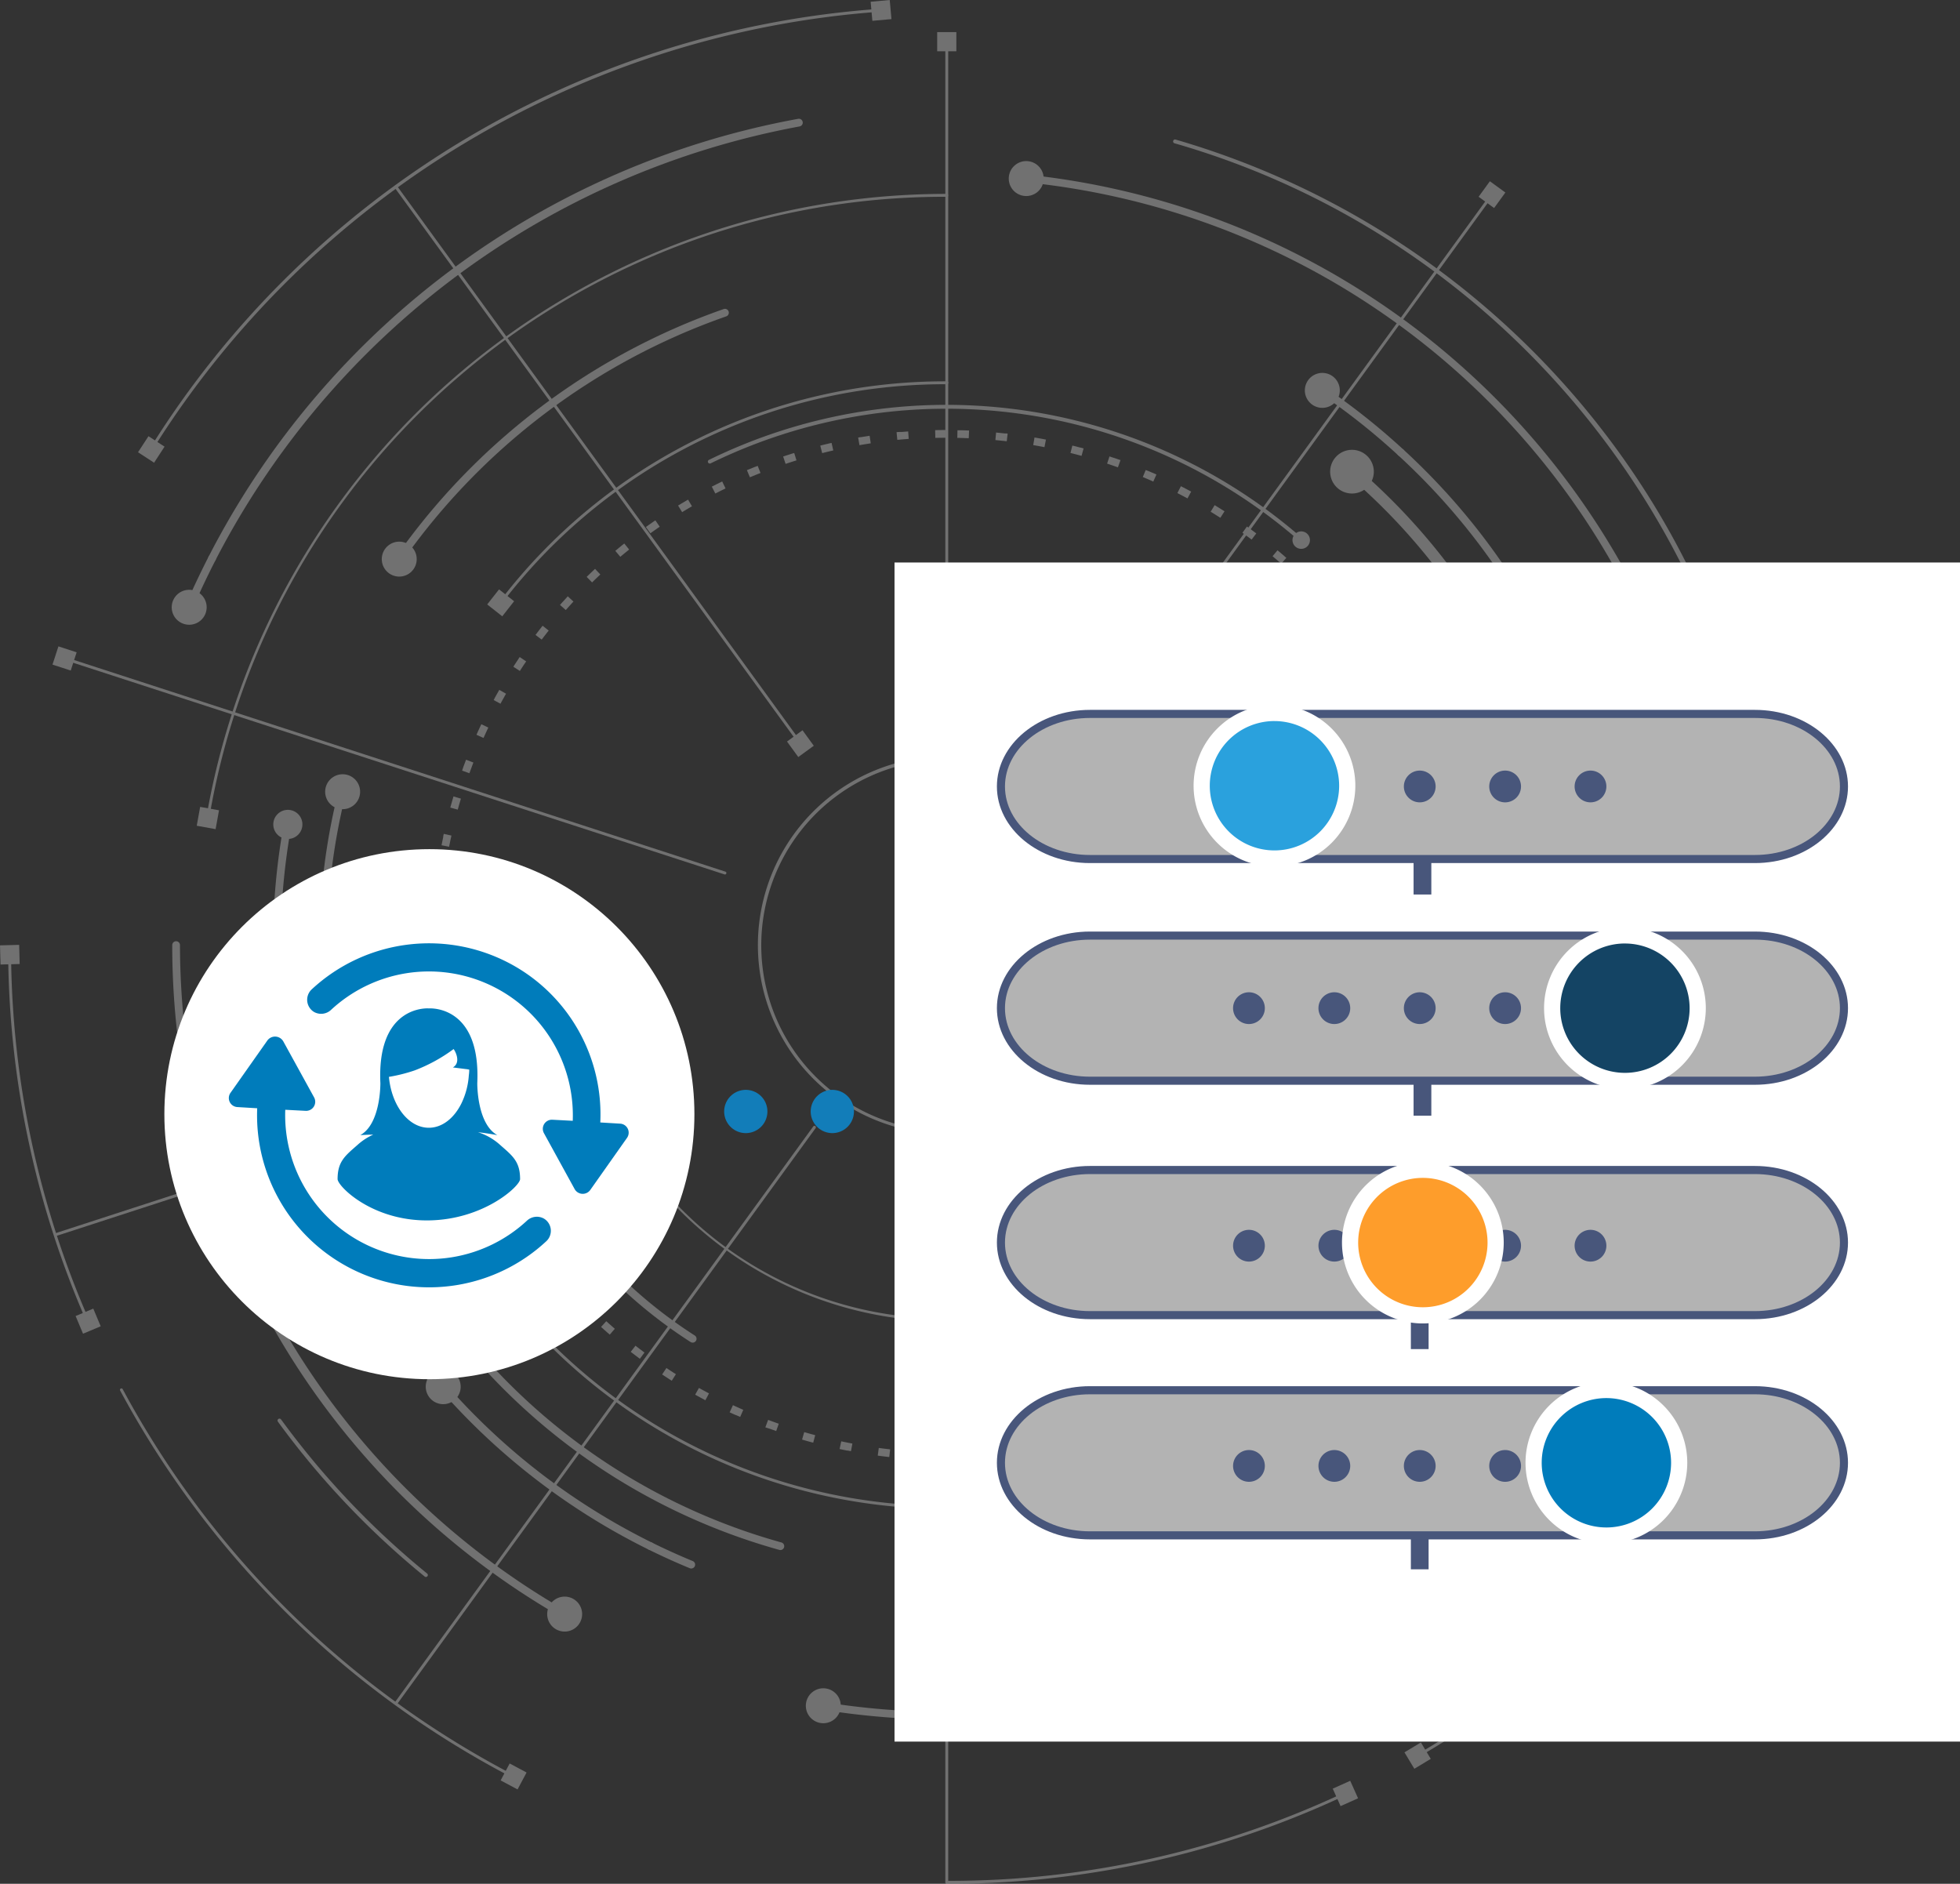 <?xml version="1.0" encoding="UTF-8"?> <svg xmlns="http://www.w3.org/2000/svg" id="Layer_1" data-name="Layer 1" viewBox="0 0 362.391 348.288"><rect x="0" y="0" width="362.391" height="348.288" fill="#333333" stroke="none"/><defs><style>.cls-1{opacity:0.302;}.cls-2{fill:#fff;}.cls-3{fill:none;stroke:#127db9;stroke-linecap:round;stroke-width:8px;stroke-dasharray:0 16;}.cls-4{fill:#48567b;}.cls-5{fill:#b3b3b3;}.cls-6{fill:#2aa1dd;}.cls-7{fill:#144464;}.cls-8{fill:#fe9d2b;}.cls-9{fill:#007cbb;}</style></defs><g id="Group_6705" data-name="Group 6705"><g id="Group_6460" data-name="Group 6460" class="cls-1"><g id="Group_6409" data-name="Group 6409"><g id="Group_6365" data-name="Group 6365"><g id="Group_6359" data-name="Group 6359"><path id="Path_7982" data-name="Path 7982" class="cls-2" d="M104.507,299.285a.709.709,0,0,1-.354-.095,143.154,143.154,0,0,1-72.307-124.451.716.716,0,0,1,1.432,0,142.2,142.2,0,0,0,71.585,123.209.716.716,0,0,1-.356,1.338Z"></path><g id="Group_6358" data-name="Group 6358"><path id="Path_7983" data-name="Path 7983" class="cls-2" d="M106.037,295.641a3.231,3.231,0,1,1-4.422,1.153l0-.001A3.231,3.231,0,0,1,106.037,295.641Z"></path></g></g><g id="Group_6361" data-name="Group 6361"><path id="Path_7984" data-name="Path 7984" class="cls-2" d="M175.052,317.94a144.844,144.844,0,0,1-23.111-1.854.716.716,0,1,1,.229-1.414h0a142.037,142.037,0,0,0,126.609-43.29.716.716,0,0,1,1.076.945l-.029.031A142.808,142.808,0,0,1,175.052,317.94Z"></path><g id="Group_6360" data-name="Group 6360"><path id="Path_7985" data-name="Path 7985" class="cls-2" d="M152.737,312.186a3.23,3.23,0,1,0,2.676,3.702l0-.002A3.23,3.23,0,0,0,152.737,312.186Z"></path></g></g><path id="Path_7986" data-name="Path 7986" class="cls-2" d="M312.611,212.75a.717.717,0,0,1-.692-.9,142.122,142.122,0,0,0,4.906-37.108.716.716,0,1,1,1.432,0,143.582,143.582,0,0,1-4.956,37.482A.716.716,0,0,1,312.611,212.75Z"></path><g id="Group_6364" data-name="Group 6364"><path id="Path_7987" data-name="Path 7987" class="cls-2" d="M302.647,111.958a.716.716,0,0,1-.641-.4,141.02,141.02,0,0,0-112.493-77.868.715.715,0,0,1-.64-.783l0-.001a.726.726,0,0,1,.784-.641,143.292,143.292,0,0,1,113.63,78.654.716.716,0,0,1-.64,1.036Z"></path><g id="Group_6362" data-name="Group 6362"><path id="Path_7988" data-name="Path 7988" class="cls-2" d="M189.432,36.231a3.231,3.231,0,1,1,3.527-2.906l-.001.006A3.231,3.231,0,0,1,189.432,36.231Z"></path></g><g id="Group_6363" data-name="Group 6363"><path id="Path_7989" data-name="Path 7989" class="cls-2" d="M299.634,112.596a3.231,3.231,0,1,0,1.402-4.349l-.002.001A3.232,3.232,0,0,0,299.634,112.596Z"></path></g></g></g><g id="Group_6370" data-name="Group 6370"><g id="Group_6367" data-name="Group 6367"><path id="Path_7990" data-name="Path 7990" class="cls-2" d="M115.948,238.877a.714.714,0,0,1-.485-.19,87.658,87.658,0,0,1-25.9-43.953.716.716,0,0,1,1.392-.337,86.226,86.226,0,0,0,25.474,43.236.717.717,0,0,1-.486,1.243Z"></path><g id="Group_6366" data-name="Group 6366"><path id="Path_7991" data-name="Path 7991" class="cls-2" d="M93.458,194.01a3.231,3.231,0,1,0-2.442,3.862h0l.001-0A3.232,3.232,0,0,0,93.458,194.01Z"></path></g></g><path id="Path_7992" data-name="Path 7992" class="cls-2" d="M128.07,248.238a.713.713,0,0,1-.385-.113,88.576,88.576,0,0,1-12.223-9.439.716.716,0,0,1,.968-1.056l.003.003a87.148,87.148,0,0,0,12.024,9.286.716.716,0,0,1-.387,1.319Z"></path><g id="Group_6369" data-name="Group 6369"><path id="Path_7993" data-name="Path 7993" class="cls-2" d="M260.636,192.285a.764.764,0,0,1-.144-.014.716.716,0,0,1-.558-.845v-0h0a87.246,87.246,0,0,0,1.759-17.449,85.888,85.888,0,0,0-7.738-35.829.716.716,0,0,1,1.3-.593,87.311,87.311,0,0,1,7.866,36.422,88.653,88.653,0,0,1-1.785,17.735A.716.716,0,0,1,260.636,192.285Z"></path><g id="Group_6368" data-name="Group 6368"><path id="Path_7994" data-name="Path 7994" class="cls-2" d="M251.718,139.374a3.217,3.217,0,1,1,.001.001Z"></path></g></g></g><g id="Group_6380" data-name="Group 6380"><g id="Group_6373" data-name="Group 6373"><path id="Path_7995" data-name="Path 7995" class="cls-2" d="M322.561,212.413a.341.341,0,0,1-.092-.012.358.358,0,0,1-.254-.437,152.714,152.714,0,0,0,5.077-39.132c0-67.541-45.289-127.718-110.134-146.341a.358.358,0,0,1,.199-.688l.001 0a154.052,154.052,0,0,1,79.287,54.221,151.55,151.55,0,0,1,31.361,92.807,153.428,153.428,0,0,1-5.1,39.315A.359.359,0,0,1,322.561,212.413Z"></path><g id="Group_6371" data-name="Group 6371"><path id="Path_7996" data-name="Path 7996" class="cls-2" d="M216.865,27.739a1.585,1.585,0,1,1,0.0 0Z"></path></g><g id="Group_6372" data-name="Group 6372"><path id="Path_7997" data-name="Path 7997" class="cls-2" d="M319.971,211.229a2.692,2.692,0,1,0,3.292-1.913l-.001-0a2.691,2.691,0,0,0-3.291,1.912l0,0Z"></path></g></g><g id="Group_6375" data-name="Group 6375"><path id="Path_7998" data-name="Path 7998" class="cls-2" d="M39.207,103.96a.716.716,0,0,1-.637-1.043,153.518,153.518,0,0,1,109.01-80.948.716.716,0,1,1,.256,1.409h0A152.762,152.762,0,0,0,39.844,103.569.715.715,0,0,1,39.207,103.96Z"></path><g id="Group_6374" data-name="Group 6374"><path id="Path_7999" data-name="Path 7999" class="cls-2" d="M148.168,25.941a3.18,3.18,0,1,0-0,0Z"></path></g></g><g id="Group_6377" data-name="Group 6377"><path id="Path_8000" data-name="Path 8000" class="cls-2" d="M34.883,113.128a.718.718,0,0,1-.657-1c1.338-3.1,2.8-6.2,4.346-9.21a.716.716,0,0,1,1.274.654c-1.531,2.983-2.979,6.053-4.3,9.124A.715.715,0,0,1,34.883,113.128Z"></path><g id="Group_6376" data-name="Group 6376"><path id="Path_8001" data-name="Path 8001" class="cls-2" d="M37.944,113.562a3.231,3.231,0,1,1-1.68-4.249l0,0,.001 0A3.231,3.231,0,0,1,37.944,113.562Z"></path></g></g><g id="Group_6379" data-name="Group 6379"><path id="Path_8002" data-name="Path 8002" class="cls-2" d="M78.746,291.565a.361.361,0,0,1-.226-.081,153.855,153.855,0,0,1-27.135-28.627.358.358,0,0,1,.579-.422,153.116,153.116,0,0,0,27.01,28.492.358.358,0,0,1-.227.636Z"></path><g id="Group_6378" data-name="Group 6378"><path id="Path_8003" data-name="Path 8003" class="cls-2" d="M79.726,289.896a1.631,1.631,0,1,1-0-0Z"></path></g></g></g><g id="Group_6392" data-name="Group 6392"><path id="Path_8004" data-name="Path 8004" class="cls-2" d="M296.407,150.492a.716.716,0,0,1-.7-.573,122.3,122.3,0,0,0-37.18-65.731.716.716,0,1,1,.947-1.074l.023.021a123.721,123.721,0,0,1,37.613,66.5.718.718,0,0,1-.7.86Z"></path><g id="Group_6382" data-name="Group 6382"><path id="Path_8005" data-name="Path 8005" class="cls-2" d="M259.011,84.377a.714.714,0,0,1-.485-.19,124.045,124.045,0,0,0-14.557-11.53.716.716,0,0,1,.8-1.186,125.473,125.473,0,0,1,14.725,11.663.716.716,0,0,1-.485,1.242Z"></path><g id="Group_6381" data-name="Group 6381"><path id="Path_8006" data-name="Path 8006" class="cls-2" d="M242.687,74.859a3.231,3.231,0,1,1,4.484-.88l-.001.001A3.231,3.231,0,0,1,242.687,74.859Z"></path></g></g><g id="Group_6384" data-name="Group 6384"><path id="Path_8007" data-name="Path 8007" class="cls-2" d="M73.704,104.21a.717.717,0,0,1-.584-1.128,124.089,124.089,0,0,1,60.682-45.94.716.716,0,1,1,.474,1.352h0a122.657,122.657,0,0,0-59.985,45.413A.716.716,0,0,1,73.704,104.21Z"></path><g id="Group_6383" data-name="Group 6383"><circle id="Ellipse_567" data-name="Ellipse 567" class="cls-2" cx="73.818" cy="103.375" r="3.231"></circle></g></g><g id="Group_6387" data-name="Group 6387"><path id="Path_8008" data-name="Path 8008" class="cls-2" d="M63.227,228.811a.718.718,0,0,1-.647-.407A123.466,123.466,0,0,1,50.463,174.74a125.687,125.687,0,0,1,2.041-22.581.716.716,0,1,1,1.415.219l-.007.039a124.275,124.275,0,0,0-2.018,22.323,122.032,122.032,0,0,0,11.978,53.046.717.717,0,0,1-.337.955A.709.709,0,0,1,63.227,228.811Z"></path><g id="Group_6385" data-name="Group 6385"><path id="Path_8009" data-name="Path 8009" class="cls-2" d="M65.172,227.072a2.154,2.154,0,1,1-2.86-1.048l0-0A2.154,2.154,0,0,1,65.172,227.072Z"></path></g><g id="Group_6386" data-name="Group 6386"><path id="Path_8010" data-name="Path 8010" class="cls-2" d="M55.872,152.897a2.692,2.692,0,1,0-3.123,2.177h0A2.693,2.693,0,0,0,55.872,152.897Z"></path></g></g><g id="Group_6389" data-name="Group 6389"><path id="Path_8011" data-name="Path 8011" class="cls-2" d="M120.265,286.586a.72.72,0,0,1-.317-.074A124.32,124.32,0,0,1,81.27,256.764a.716.716,0,0,1,1.05-.974l.006.006.023.026a122.907,122.907,0,0,0,38.234,29.407.716.716,0,0,1-.318,1.358Z"></path><g id="Group_6388" data-name="Group 6388"><path id="Path_8012" data-name="Path 8012" class="cls-2" d="M84.377,254.255a3.231,3.231,0,1,0-.3,4.559h0l0-0A3.231,3.231,0,0,0,84.377,254.255Z"></path></g></g><path id="Path_8013" data-name="Path 8013" class="cls-2" d="M127.806,290a.721.721,0,0,1-.273-.054c-2.556-1.056-5.107-2.211-7.584-3.435a.716.716,0,0,1,.634-1.284c2.448,1.209,4.97,2.351,7.5,3.394a.716.716,0,0,1-.273,1.378Z"></path><g id="Group_6391" data-name="Group 6391"><path id="Path_8014" data-name="Path 8014" class="cls-2" d="M266.839,258.641a.716.716,0,0,1-.53-1.2,122.873,122.873,0,0,0,31.9-82.7,124.12,124.12,0,0,0-2.5-24.821.716.716,0,1,1,1.4-.287,125.552,125.552,0,0,1,2.531,25.108,124.3,124.3,0,0,1-32.271,83.667A.713.713,0,0,1,266.839,258.641Z"></path><g id="Group_6390" data-name="Group 6390"><path id="Path_8015" data-name="Path 8015" class="cls-2" d="M264.536,255.609a3.298,3.298,0,1,0,0-0Z"></path></g></g></g><g id="Group_6399" data-name="Group 6399"><g id="Group_6394" data-name="Group 6394"><path id="Path_8016" data-name="Path 8016" class="cls-2" d="M144.285,286.584a.707.707,0,0,1-.191-.026A116.157,116.157,0,0,1,62.635,146.03a.716.716,0,1,1,1.388.353h0a114.727,114.727,0,0,0,80.452,138.8.716.716,0,0,1-.19,1.406Z"></path><g id="Group_6393" data-name="Group 6393"><path id="Path_8017" data-name="Path 8017" class="cls-2" d="M66.489,147.154a3.231,3.231,0,1,0-3.911,2.363l0,0,.001 0A3.231,3.231,0,0,0,66.489,147.154Z"></path></g></g><g id="Group_6396" data-name="Group 6396"><path id="Path_8018" data-name="Path 8018" class="cls-2" d="M190.676,289.685a.716.716,0,0,1-.1-1.426,114.6,114.6,0,0,0,86.458-61.278.716.716,0,0,1,1.274.654,116.036,116.036,0,0,1-87.54,62.043A.743.743,0,0,1,190.676,289.685Z"></path><g id="Group_6395" data-name="Group 6395"><path id="Path_8019" data-name="Path 8019" class="cls-2" d="M190.416,286.234a2.692,2.692,0,1,0,3.051,2.277h0l-0-.001A2.692,2.692,0,0,0,190.416,286.234Z"></path></g></g><path id="Path_8020" data-name="Path 8020" class="cls-2" d="M290.333,175.814a1.074,1.074,0,0,1-1.074-1.074v0a113.348,113.348,0,0,0-21.867-67.22,1.074,1.074,0,0,1,1.736-1.265,115.479,115.479,0,0,1,22.28,68.485,1.074,1.074,0,0,1-1.074,1.074h-.001Z"></path><g id="Group_6398" data-name="Group 6398"><path id="Path_8021" data-name="Path 8021" class="cls-2" d="M268.258,107.961a1.071,1.071,0,0,1-.868-.442,114.958,114.958,0,0,0-18.226-19.676,1.075,1.075,0,0,1,1.4-1.633,117.147,117.147,0,0,1,18.566,20.044,1.074,1.074,0,0,1-.867,1.707Z"></path><g id="Group_6397" data-name="Group 6397"><path id="Path_8022" data-name="Path 8022" class="cls-2" d="M247.351,90.277a4.038,4.038,0,1,1,5.693-.448h0A4.038,4.038,0,0,1,247.351,90.277Z"></path></g></g></g><g id="Group_6408" data-name="Group 6408"><g id="Group_6401" data-name="Group 6401"><path id="Path_8024" data-name="Path 8024" class="cls-2" d="M79.064,201.503a.358.358,0,0,1-.345-.263,100.068,100.068,0,0,1-3.542-24.961.358.358,0,1,1,.716-.011h0a99.374,99.374,0,0,0,3.516,24.782.359.359,0,0,1-.25.441A.399.399,0,0,1,79.064,201.503Z"></path><g id="Group_6400" data-name="Group 6400"><path id="Path_8025" data-name="Path 8025" class="cls-2" d="M77.192,176.299a1.615,1.615,0,1,0-1.56,1.668H75.632A1.615,1.615,0,0,0,77.192,176.299Z"></path></g></g><g id="Group_6403" data-name="Group 6403"><path id="Path_8026" data-name="Path 8026" class="cls-2" d="M233.446,255.703a.358.358,0,0,1-.21-.648,100.142,100.142,0,0,0,29.234-33.449.358.358,0,1,1,.631.339,100.849,100.849,0,0,1-29.445,33.689A.357.357,0,0,1,233.446,255.703Z"></path><g id="Group_6402" data-name="Group 6402"><path id="Path_8027" data-name="Path 8027" class="cls-2" d="M261.305,221.043a1.625,1.625,0,1,1-.002.003Z"></path></g></g><g id="Group_6405" data-name="Group 6405"><path id="Path_8028" data-name="Path 8028" class="cls-2" d="M263.5,220.776a.357.357,0,0,1-.317-.522,99.475,99.475,0,0,0,5.261-78.952.358.358,0,0,1,.668-.257h0l.006.016a100.187,100.187,0,0,1-5.3,79.521A.358.358,0,0,1,263.5,220.776Z"></path><g id="Group_6404" data-name="Group 6404"><path id="Path_8029" data-name="Path 8029" class="cls-2" d="M267.262,141.801a1.572,1.572,0,1,1,0.0.001Z"></path></g></g><g id="Group_6407" data-name="Group 6407"><path id="Path_8030" data-name="Path 8030" class="cls-2" d="M240.662,100.255a.355.355,0,0,1-.236-.089,99.258,99.258,0,0,0-109.021-14.5.358.358,0,0,1-.342-.629l.003-.002.023-.011a99.973,99.973,0,0,1,109.809,14.6.358.358,0,0,1-.236.627Z"></path><g id="Group_6406" data-name="Group 6406"><path id="Path_8031" data-name="Path 8031" class="cls-2" d="M239.53,101.083a1.615,1.615,0,1,0-.165-2.278,1.615,1.615,0,0,0,.165,2.278Z"></path></g></g></g><path id="Path_8032" data-name="Path 8032" class="cls-2" d="M175.052,79.507h-.473q-.84,0-1.676.022l.032,1.432q1.055-.024,2.117-.024Zm-7.154.265q-.552.041-1.1.088h-.479l-.082.007h-.103l-.365.034.138,1.426c.7-.067,1.408-.128,2.109-.18l-.106-1.428Zm-7.114.8q-.812.122-1.619.258H159.04l-.374.064.244,1.411c.692-.12,1.394-.233,2.089-.338l-.213-1.416Zm-7.035,1.33h-.071q-1.013.233-2.017.486l.351,1.388c.68-.172,1.372-.338,2.056-.495l-.319-1.4Zm-6.913,1.858-.1.032h-.005l-.028.009h-.012l-.019.006-.02.006h-.011l-.024.007h-.006l-.028.009h0q-.9.281-1.786.579l.455,1.358c.665-.223,1.343-.441,2.013-.649l-.424-1.368Zm-6.753,2.376-.352.14h-.007l-.024.009-.011.005-.019.007-.015.006-.017.006-.018.007h-.011l-.023.009h-.006q-.525.211-1.048.428h0l-.023.01h-.011l-.018.007-.016.006-.016.006-.018.008-.012.005-.023.01h-.009l-.03.013h0l-.257.108.556,1.32c.647-.273,1.306-.542,1.959-.8l-.526-1.332Zm-6.554,2.88q-.967.469-1.922.959l.654,1.274c.624-.321,1.261-.639,1.892-.945l-.625-1.288Zm-6.318,3.366c-.331.193-.657.385-.985.581h-.007l-.022.013-.014.009-.015.009-.019.011-.009.005-.022.014h-.006l-.025.015h0l-.026.015h0l-.687.417.748,1.221c.6-.367,1.21-.732,1.817-1.085l-.721-1.237Zm-6.047,3.831q-.442.3-.881.613h0l-.024.017h0l-.021.014-.009.006-.018.013-.011.008-.015.011-.014.01-.014.009-.016.012-.011.007-.021.015h-.006c-.231.164-.46.327-.69.493l.838,1.161c.57-.411,1.152-.821,1.73-1.218l-.811-1.18Zm-5.743,4.274c-.446.358-.891.722-1.33,1.089h0l-.024.02-.009.008-.015.013-.016.014-.009.007-.02.017h0l-.024.02h0l-.206.173.922,1.1c.537-.453,1.087-.9,1.634-1.345l-.9-1.116Zm-5.407,4.691-.276.26h0l-.021.021-.007.006-.017.016-.009.009-.016.015-.01.01-.015.014-.01.009-.014.014-.012.011-.011.011-.014.013-.009.009-.016.016-.006.005-.019.018-.006.006-.084.079-.009.009-.014.013-.011.01-.014.014-.011.011-.013.013-.011.011-.013.011-.014.014-.01.009-.016.015-.009.008-.018.018-.006.006-.021.02h0q-.394.377-.782.756l1,1.024c.5-.491,1.016-.983,1.529-1.463l-.978-1.046Zm-5.045,5.079h0l-.021.023h0l-.019.021h0l-.019.02v.005l-.018.019-.006.006-.019.02h0l-.019.021h0l-.019.021h0l-.019.02v.006l-.019.02h0l-.021.023h0l-.021.024h0l-.022.024h0l-.135.148h0l-.02.022h0l-.016.019-.007.008-.015.016-.009.009-.014.016-.009.01-.014.016-.009.01-.013.014-.011.012-.013.014-.01.011-.013.014-.01.011-.014.014-.011.011-.011.013-.012.014-.011.012-.011.013-.011.013-.013.014-.011.012-.023.025-.008.009-.014.016-.012.013-.011.013-.015.017-.007.007-.015.017-.009.009-.016.017-.006.007-.017.019-.006.007-.018.019v.005l-.058.051h0l-.019.021h0q-.257.288-.512.577l1.075.946c.464-.527.94-1.056,1.416-1.573l-1.054-.97Zm-4.648,5.444c-.279.353-.554.7-.828,1.062h0l-.019.026-.008.01-.013.017-.011.014-.009.011-.013.017-.008.01-.014.019-.006.008-.016.02-.005.006-.016.021h0l-.018.024h0l-.324.426,1.143.863c.423-.56.859-1.123,1.294-1.674l-1.123-.889Zm-4.228,5.777c-.07.1-.14.207-.21.311l-.006.009-.013.019-.01.016-.007.011-.014.021v.005q-.408.611-.808,1.227v.006l-.011.017-.009.014-.006.01-.014.022v.006l-.064.1,1.2.775c.379-.591.771-1.185,1.165-1.766l-1.187-.8Zm-3.783,6.077q-.427.75-.843,1.507h0l-.016.028v.006l-.013.024v.008l-.011.022-.006.011-.01.018-.006.013-.009.015-.009.018v.005c-.037.067-.074.135-.11.2l1.259.682c.335-.617.681-1.239,1.03-1.849l-1.244-.711Zm-3.315,6.345q-.461.97-.9,1.951l1.307.586c.287-.641.585-1.287.886-1.921l-1.293-.615Zm-2.826,6.577c-.19.491-.377.988-.558,1.484h0l-.011.03v.006l-.01.027v.006l-.01.026v.008l-.009.027v.006l-.01.027v.007l-.01.028v.005l-.011.03h0l-.037.1h0l-.012.032v.008l-.009.025v.01l-.008.022-.005.014-.006.018-.006.016-.006.016-.006.017v.007l1.348.485c.238-.661.486-1.328.738-1.982l-1.336-.516Zm-2.322,6.772-.075.251v.006h0l-.01.032v.006c-.174.586-.344,1.176-.507,1.766l1.38.381c.187-.676.384-1.36.586-2.032l-1.371-.412Zm-1.8,6.928c-.033.15-.066.3-.1.453v.126l-.005.024v.011l-.006.026v.008l-.007.033h0c-.1.474-.2.946-.291,1.422l1.4.276c.135-.69.281-1.386.432-2.071l-1.4-.308Zm-1.273,7.044q-.086.6-.163,1.2h0v.221h0l-.009.074h0l-.005.035v.038h0l-.005.037h0c-.021.174-.042.343-.063.518l1.422.169q.125-1.05.274-2.1l-1.418-.2Zm-.741,7.12c-.011.171-.021.339-.032.509h0v.167q-.037.606-.065,1.215v.1c0,.051-.005.1-.007.15l1.431.063c.031-.7.07-1.413.117-2.113l-1.429-.1Zm1.224,7.147-1.432.011q.007.974.035,1.944v.2l1.431-.043q-.032-1.055-.04-2.116Zm.317,7.046-1.428.117q.063.764.138,1.523h0v.034h0v.066q.026.255.052.508l1.424-.149c-.073-.7-.14-1.407-.2-2.107Zm.841,7-1.414.224q.168,1.062.36,2.117l1.408-.256c-.125-.691-.245-1.392-.354-2.086Zm1.365,6.917-1.393.33q.027.115.054.228h0l.006.029v.009l.006.024.008.033h0l.009.034h0l.008.033h0q.183.753.375,1.5h0l.009.033v.006l.006.026v.011l.005.021v.031l.006.021v.008l.006.026,1.386-.362c-.178-.679-.349-1.37-.511-2.053Zm1.884,6.794-1.364.435c.093.294.187.581.283.874v.006l.008.026v.012l.006.019.005.016v.015l.006.02v.009q.173.522.352,1.043l1.354-.465c-.228-.664-.452-1.34-.665-2.008Zm2.393,6.631-1.328.537q.075.187.152.372h0l.011.029h0l.01.024v.011l.009.02.007.018.005.012.011.028h0c.157.381.314.757.475,1.134h0l.011.027v.006l.01.024.005.011.007.017.007.017h0c.03.071.06.142.091.213l1.315-.566c-.278-.645-.552-1.3-.815-1.953Zm2.888,6.432-1.283.635c.059.12.119.24.179.359v.005l.012.024v.008l.01.021.007.015.008.015.011.023v.006c.124.247.248.492.374.738h0l.016.029h0l.014.027v.006l.013.025v.006l.012.023.005.01.009.019.007.013.005.01q.137.264.274.527l1.268-.664c-.326-.622-.649-1.257-.96-1.885Zm3.365,6.2-1.232.73q.513.867,1.045,1.721h0l.017.027h0l.017.027v.005l.015.024v.005l.015.024h0l1.215-.758c-.372-.6-.741-1.2-1.1-1.808Zm3.821,5.927-1.174.821c.117.166.233.333.351.5l.006.009.013.018.011.016.007.01.017.024h0q.418.589.844,1.17l1.155-.847c-.415-.566-.83-1.145-1.232-1.72Zm4.255,5.623-1.108.906c.454.556.911,1.1,1.378,1.648l1.088-.931C103.288,235.148,102.831,234.601,102.386,234.058Zm4.664,5.29-1.038.986.082.087h0l.017.019.01.01.011.011.014.015.006.006q.287.3.576.6h0l.017.016.009.009.013.014.012.013.01.01.016.016.008.009.018.019h.005l.022.022h0q.321.33.644.655l1.016-1.01c-.5-.5-.992-1.009-1.475-1.517Zm5.045,4.926-.962,1.061c.529.48,1.068.957,1.608,1.425l.937-1.083c-.531-.46-1.063-.932-1.584-1.4Zm5.4,4.536-.879,1.131.006.005.012.009.015.011.013.01.014.012.014.01.013.011.014.011.014.01.014.011.014.011.013.01.016.013.011.009.019.014.008.006.056.043h0l.027.021h0l.024.018h.006l.023.018h0l.024.019h0l.024.019h0l.026.02h0l.026.02h0c.414.318.826.629,1.245.94l.854-1.149c-.563-.419-1.13-.849-1.684-1.281Zm5.723,4.12-.793,1.192h0l.021.014.009.006.017.011.014.009.013.009.018.012.009.006.024.016h0q.403.267.808.53h0l.06.039h0l.029.019h0l.026.017h0l.027.018h0l.089.058h0l.026.017.009.006.019.013.014.009.014.009.016.01.014.009.016.01.014.009.013.009.016.011.014.009.016.01.013.008.017.011.012.009.019.011.01.006.02.013.009.006.024.016h.005l.028.017h0l.259.164.765-1.21c-.593-.375-1.19-.763-1.775-1.151Zm6.015,3.678-.7,1.249q.832.467,1.676.918l.009.006.019.009.181.1.672-1.264c-.619-.329-1.244-.67-1.857-1.014Zm6.275,3.216-.6,1.3q.439.2.882.405h0l.027.012h.005l.026.012h.005l.025.011h.008l.022.01h.01l.021.009.011.006.02.009.012.006.019.009.014.006.017.008.02.009h.011l.031.014h.007l.026.011h.006l.027.012h.006l.027.012h.005l.028.012h.005l.028.013h0l.03.014h0l.566.251.575-1.312c-.642-.281-1.291-.575-1.928-.871Zm6.5,2.732-.5,1.34.023.009h0l.032.012h0l.067.025h.009l.024.009.016.006.016.006.019.007.013.005.021.007h.012l.022.009h.009l.023.009h.009l.023.009h.009l.024.009h.009l.025.009h0l.028.01h0l.121.045h0l.026.009h.006l.022.008h.011l.021.007h.011l.021.008h.013l.019.007.014.005.018.006.016.006.016.006.016.006.017.006.02.007h.012l.027.01h.005q.569.207,1.141.408l.474-1.351c-.662-.233-1.331-.475-1.988-.723Zm6.688,2.233-.4,1.375c.584.17,1.166.334,1.754.494h0l.03.009h.009l.024.006h.015l.016.005.019.005h.012l.024.006h0l.158.043.371-1.383c-.678-.182-1.364-.374-2.037-.571Zm6.837,1.721-.3,1.4c.438.093.879.183,1.32.27h0l.032.006h.1l.023.005h.036l.593.113.264-1.407c-.69-.13-1.388-.269-2.074-.415Zm6.948,1.2-.19,1.419c.709.1,1.418.182,2.132.261l.158-1.423C163.881,267.89,163.181,267.803,162.481,267.71Zm7.019.674-.083,1.43.243.014h.1q.626.034,1.255.06h.172l.377.014.052-1.431c-.7-.025-1.413-.059-2.114-.1Zm9.17.094q-1.055.04-2.116.057l.023,1.432h.125q1.014-.017,2.023-.056l-.054-1.431Zm7.031-.529c-.7.079-1.406.151-2.105.214l.129,1.426q.452-.041.9-.086h.093l.13-.014h.198l.128-.014h.061l.6-.065-.161-1.423Zm6.972-1.054c-.69.131-1.391.256-2.083.372l.235,1.413q.763-.128,1.521-.266h0l.025-.005h.096l.027-.005h.006l.437-.082-.267-1.407Zm6.871-1.577c-.677.183-1.367.36-2.049.528l.342,1.391.294-.072h0l.029-.007h.007l.024-.006h.013l.019-.005.018-.005h.015l.024-.006h.008c.417-.1.831-.211,1.246-.321h0l.032-.009h.012l.021-.005h.032l.02-.006h.012l.025-.006h0l.224-.06-.373-1.383Zm6.732-2.092c-.662.233-1.335.463-2,.681l.445,1.361.35-.115h0l.028-.009h.006l.025-.008h.008l.023-.008h.011l.021-.007h.014l.018-.006.018-.006.016-.005.021-.007h.011c.438-.147.872-.3,1.307-.448h.013l.019-.007.021-.007h.009l.028-.01h0l.063-.022-.477-1.35Zm6.555-2.6c-.642.284-1.3.563-1.945.831l.548,1.323.156-.065h.011l.02-.009.024-.01h.006l.029-.011h0q.712-.3,1.419-.605h0l.028-.012h.008l.022-.009.02-.009h.011l.217-.1-.577-1.311Zm6.34-3.083c-.619.33-1.251.659-1.877.975l.646,1.278.213-.108.01-.005.021-.011.015-.007.014-.008.02-.009.01-.006.023-.011h.006l.026-.014h0l.027-.014h0q.762-.389,1.517-.792l-.674-1.263Zm6.091-3.553c-.592.376-1.2.751-1.8,1.113l.74,1.227.258-.157h0l.024-.014h.007l.019-.012.012-.007.015-.009.016-.009.013-.008.019-.011.01-.006.021-.013.008-.005.024-.015h0l.027-.016h0q.678-.415,1.345-.839l-.768-1.209Zm5.807-4c-.563.42-1.138.838-1.71,1.245l.83,1.167q.3-.214.6-.43h0l.022-.016h.006l.018-.014.011-.009.016-.011.012-.009.016-.011.014-.011.013-.009.017-.013.01-.007.02-.014.007-.006.022-.016h.006l.027-.02h0c.3-.219.6-.438.9-.661l-.857-1.159Zm5.492-4.424c-.531.46-1.073.922-1.612,1.37l.914,1.1q.305-.254.607-.509l.012-.01.01-.009.016-.014.01-.009.017-.014.006-.006.021-.018h0c.314-.266.623-.531.933-.8l-.939-1.081Zm5.145-4.822c-.494.5-1,1-1.506,1.486l.995,1.03c.165-.159.326-.316.49-.476h0l.023-.022h0l.019-.019.007-.007.017-.016.009-.008.016-.016.01-.01.014-.014.011-.011.011-.011.015-.014.006-.007.018-.017h0q.429-.422.853-.85l-1.018-1.007Zm4.763-5.197c-.455.534-.923,1.071-1.39,1.6l1.069.953q.58-.651,1.149-1.312h0l.019-.022.008-.009.014-.015.22-.257-1.09-.929Zm4.37-5.534c-.414.567-.841,1.137-1.267,1.695l1.137.87.047-.062h0l.016-.023.008-.009.012-.016.011-.016.007-.009.016-.021h0q.589-.772,1.163-1.558l-1.156-.845Zm3.943-5.846c-.37.6-.753,1.2-1.136,1.784l1.2.783c.185-.283.366-.564.547-.848l.009-.013.01-.016.011-.019.006-.009.014-.023v-.005l.016-.025h0l.017-.027h0q.25-.4.5-.793h0l.012-.019.006-.009-1.216-.756Zm3.493-6.125c-.324.622-.66,1.25-1,1.865l1.255.69.2-.368v-.007l.01-.019.009-.015.005-.01q.263-.483.52-.969c.088-.167.178-.338.266-.506l-1.27-.662Zm3.022-6.37c-.276.645-.564,1.3-.856,1.935l1.3.594.15-.333q.3-.656.583-1.317v-.008l.006-.016.008-.019v-.009l.012-.027h0l.1-.234-1.316-.564Zm2.531-6.58c-.227.664-.465,1.335-.707,1.994l1.344.493q.318-.864.619-1.735h0l.007-.022.005-.013.006-.016.006-.019v-.012l.008-.024v-.006l.011-.031h0l.048-.14-1.355-.463Zm2.026-6.753c-.176.68-.363,1.367-.554,2.042l1.378.39q.214-.755.416-1.516v-.014l.007-.027h0l.009-.033h0c.042-.16.084-.318.125-.478l-1.386-.359Zm1.509-6.887c-.124.691-.258,1.39-.4,2.078l1.4.285c.017-.087.035-.174.052-.261h0l.006-.03h0l.031-.153v-.238l.005-.026v-.008l.006-.034v-.011l.005-.025v-.231c.01-.053.021-.107.031-.16h0l.006-.032h0q.084-.445.165-.891l-1.41-.253Zm.986-6.982c-.072.7-.152,1.405-.241,2.1l1.421.178q.027-.214.053-.429v-.126h0c.063-.526.122-1.05.176-1.578l-1.425-.147Zm.461-7.037c-.02.7-.048,1.413-.083,2.114l1.43.072q.041-.8.068-1.6v-.541l-1.431-.041Zm1.369-7.119-1.431.065c.032.7.057,1.413.073,2.116l1.432-.034q-.012-.5-.029-1.006v-.072a1.952,1.952,0,0,0-.007-.2v-.071q-.015-.4-.034-.8Zm-.594-7.134-1.421.172q.128,1.05.231,2.1l1.425-.14c-.049-.507-.1-1.007-.16-1.512h0v-.034h0v-.107h0l-.012-.11v-.372Zm-1.126-7.069-1.4.279c.137.688.267,1.388.388,2.079l1.411-.246c-.024-.137-.049-.278-.074-.415h0l-.006-.035h0l-.006-.034h0l-.02-.109h0l-.005-.031v-.261l-.006-.033v-.224l-.005-.026v-.009l-.006-.029v-.006l-.013-.072v-.005l-.006-.031v-.006l-.006-.029v-.021l-.005-.026v-.009l-.005-.027v-.009l-.006-.028v-.001l-.005-.029v-.006l-.028-.144h0l-.007-.034h0l-.006-.032v-.005l-.006-.03v-.006l-.006-.031h0l-.006-.034h0l-.036-.18v-.006l-.006-.029v-.009l-.005-.026v-.022Zm-1.657-6.965-1.38.384c.188.677.371,1.364.544,2.045l1.388-.353C267.177,150.522,266.994,149.836,266.802,149.146Zm-2.18-6.819-1.347.487c.239.66.474,1.332.7,2l1.358-.457-.066-.195h0l-.01-.029v-.011l-.007-.021-.005-.016-.006-.016-.007-.02v-.012l-.008-.023v-.009l-.009-.026h0q-.172-.5-.349-1v-.011l-.006-.017-.006-.017v-.013l-.008-.022v-.009l-.009-.026h0l-.011-.031h0c-.058-.163-.116-.325-.175-.488Zm-2.689-6.635-1.305.588c.288.64.573,1.292.846,1.939l1.318-.559q-.143-.338-.289-.675v-.006l-.01-.024v-.008l-.009-.022-.005-.011-.009-.02-.006-.011-.008-.019-.006-.015-.007-.016-.009-.019-.005-.012-.011-.026v-.006c-.154-.354-.309-.705-.468-1.058h0l-.008-.017Zm-3.182-6.412-1.258.685c.336.617.669,1.246.99,1.87l1.273-.656c-.075-.145-.15-.291-.226-.435h0l-.015-.029h0l-.014-.026v-.007l-.012-.021v-.01l-.008-.016q-.356-.678-.72-1.349Zm-3.656-6.155-1.2.778c.381.589.76,1.192,1.128,1.79l1.22-.75-.047-.077h0l-.017-.028h0l-.014-.023-.006-.009-.009-.015-.01-.016v-.005q-.455-.737-.924-1.465l-.006-.01-.009-.014-.011-.017v-.007l-.016-.026h0l-.065-.1Zm-4.108-5.863-1.141.866c.424.559.848,1.131,1.26,1.7l1.16-.839q-.492-.68-1-1.351h0l-.019-.024-.006-.007-.014-.019-.019-.025h0l-.223-.3Zm-4.535-5.539-1.073.948c.465.526.93,1.065,1.383,1.6l1.094-.924c-.463-.549-.929-1.088-1.4-1.626Zm-4.936-5.185-1,1.025c.5.49,1.007.993,1.5,1.494l1.023-1-.449-.455h0l-.023-.023-.017-.018-.006-.006-.022-.022h0q-.5-.5-1-.991Zm-5.309-4.8-.92,1.1c.538.451,1.078.915,1.606,1.378l.944-1.076q-.715-.627-1.442-1.24h0l-.021-.018-.006-.005-.016-.014-.012-.01h-.006l-.123-.1Zm-5.654-4.392-.835,1.164c.57.41,1.143.831,1.7,1.254l.861-1.144q-.286-.215-.572-.427h0l-.026-.02h0l-.024-.018h0l-.023-.016-.007-.006-.019-.014-.01-.007-.016-.012-.013-.01-.014-.011-.013-.009-.014-.011-.015-.011-.01-.008-.018-.013-.007-.005q-.456-.336-.917-.667Zm-5.966-3.956-.746,1.223c.6.365,1.2.743,1.794,1.122l.773-1.205-.166-.106h-.006l-.019-.012-.013-.009-.014-.009-.019-.012-.009-.006-.022-.014h-.006q-.768-.49-1.546-.965Zm-6.247-3.5-.652,1.275c.625.319,1.255.651,1.872.985l.681-1.26q-.724-.392-1.455-.77l-.014-.007-.016-.008-.417-.215Zm-6.492-3.016-.553,1.321c.647.271,1.3.554,1.941.84l.584-1.307q-.384-.172-.77-.34h0l-.031-.014h-.006l-.026-.011h-.008l-.024-.011h-.01l-.021-.009-.013-.006-.02-.009-.012-.006-.02-.009-.012-.005-.021-.009-.011-.005-.019-.008-.014-.006-.019-.008-.014-.006-.021-.009-.011-.005-.027-.011-.022-.009-.015-.006-.019-.008-.014-.006-.015-.006-.018-.008-.014-.006-.017-.007-.016-.007-.016-.006-.017-.007-.017-.007-.014-.006-.019-.008-.014-.006-.018-.008-.014-.006-.017-.008-.015-.006-.019-.008-.012-.005-.023-.01h-.009l-.032-.014h0l-.033-.014h0l-.033-.014h0l-.03-.013h-.008l-.025-.011h-.008l-.024-.01h-.009l-.026-.011h-.006l-.026-.011h-.006l-.029-.012h0l-.03-.013h0l-.134-.057Zm-6.7-2.516-.452,1.358c.666.222,1.338.454,2,.691l.483-1.348h-.008l-.026-.009h-.009l-.025-.009h-.009l-.024-.009h-.008l-.026-.009h-.007l-.027-.009h-.006l-.028-.01h-.006l-.032-.011h0q-.36-.128-.721-.253h0l-.032-.011h0l-.031-.011h0l-.03-.01h0l-.031-.011h0l-.1-.035h-.009l-.024-.008-.014-.005-.019-.006-.018-.006h-.014l-.022-.008h-.01l-.024-.009h-.008l-.025-.009H205.8l-.028-.01h0c-.2-.068-.4-.136-.6-.2Zm-6.873-2-.348,1.389c.681.171,1.369.352,2.046.538l.379-1.381-.4-.109h0l-.031-.009h-.007l-.026-.007h-.011l-.021-.006h-.033l-.017-.005h-.012q-.624-.168-1.252-.327h-.007l-.02-.005h-.031l-.021-.006h-.011l-.026-.006h-.006l-.144-.036Zm-7-1.476-.242,1.411c.692.119,1.392.247,2.081.381l.274-1.4q-1.051-.206-2.113-.387Zm-7.1-.944-.135,1.426c.7.067,1.407.142,2.1.223l.168-1.422h0l-.16-.019h-.204l-.073-.008h-.105c-.526-.059-1.057-.114-1.586-.164Zm-7.147-.412-.029,1.432c.7.014,1.415.037,2.116.067l.061-1.431-.163-.007h-.167c-.344-.014-.686-.025-1.03-.035h-.785Z"></path></g><g id="Group_6459" data-name="Group 6459"><g id="Group_6439" data-name="Group 6439"><g id="Group_6412" data-name="Group 6412"><path id="Path_8033" data-name="Path 8033" class="cls-2" d="M27.889,83.418a.268.268,0,0,1-.228-.41,173.372,173.372,0,0,1,135.305-81.4.268.268,0,0,1,.038.535L163.003,2.143A173.407,173.407,0,0,0,28.116,83.294.267.267,0,0,1,27.889,83.418Z"></path><g id="Group_6410" data-name="Group 6410"><rect id="Rectangle_5789" data-name="Rectangle 5789" class="cls-2" x="161.127" y="0.152" width="3.545" height="3.545" transform="translate(0.488 14.668) rotate(-5.163)"></rect></g><g id="Group_6411" data-name="Group 6411"><rect id="Rectangle_5790" data-name="Rectangle 5790" class="cls-2" x="26.199" y="81.325" width="3.545" height="3.545" transform="translate(-56.923 61.177) rotate(-56.918)"></rect></g></g><g id="Group_6414" data-name="Group 6414"><path id="Path_8034" data-name="Path 8034" class="cls-2" d="M316.336,275.417a.269.269,0,0,1-.218-.425,171.993,171.993,0,0,0,31.936-98.571.29.29,0,0,1,.271-.266.269.269,0,0,1,.266.271,172.535,172.535,0,0,1-32.036,98.877A.268.268,0,0,1,316.336,275.417Z"></path><g id="Group_6413" data-name="Group 6413"><rect id="Rectangle_5791" data-name="Rectangle 5791" class="cls-2" x="346.523" y="174.738" width="3.545" height="3.545" transform="translate(164.944 521.254) rotate(-88.869)"></rect></g></g><g id="Group_6417" data-name="Group 6417"><path id="Path_8035" data-name="Path 8035" class="cls-2" d="M262.048,324.935a.268.268,0,0,1-.135-.5,173.715,173.715,0,0,0,25.365-17.964.268.268,0,1,1,.353.405l-.004.003a174.28,174.28,0,0,1-25.443,18.02A.273.273,0,0,1,262.048,324.935Z"></path><g id="Group_6415" data-name="Group 6415"><rect id="Rectangle_5792" data-name="Rectangle 5792" class="cls-2" x="260.335" y="322.818" width="3.546" height="3.546" transform="translate(-129.87 181.714) rotate(-31.052)"></rect></g><g id="Group_6416" data-name="Group 6416"><rect id="Rectangle_5793" data-name="Rectangle 5793" class="cls-2" x="285.59" y="304.932" width="3.545" height="3.545" transform="translate(-129.541 253.447) rotate(-39.585)"></rect></g></g><g id="Group_6419" data-name="Group 6419"><path id="Path_8036" data-name="Path 8036" class="cls-2" d="M175.052,348.287a.269.269,0,0,1,0-.537,171.7,171.7,0,0,0,73.689-16.4.268.268,0,0,1,.237.481h0l-.009.004A172.21,172.21,0,0,1,175.052,348.287Z"></path><g id="Group_6418" data-name="Group 6418"><rect id="Rectangle_5794" data-name="Rectangle 5794" class="cls-2" x="246.984" y="329.819" width="3.545" height="3.545" transform="translate(-114.035 131.054) rotate(-24.191)"></rect></g></g><g id="Group_6421" data-name="Group 6421"><path id="Path_8038" data-name="Path 8038" class="cls-2" d="M95.027,328.775a.266.266,0,0,1-.124-.03,173.212,173.212,0,0,1-72.691-71.652.268.268,0,0,1,.473-.254h0a172.683,172.683,0,0,0,72.466,71.43.269.269,0,0,1-.125.507Z"></path><g id="Group_6420" data-name="Group 6420"><rect id="Rectangle_5795" data-name="Rectangle 5795" class="cls-2" x="93.19" y="326.673" width="3.545" height="3.545" transform="translate(-239.553 257.782) rotate(-61.946)"></rect></g></g><g id="Group_6424" data-name="Group 6424"><path id="Path_8039" data-name="Path 8039" class="cls-2" d="M16.301,244.635a.269.269,0,0,1-.246-.161A172.5,172.5,0,0,1,1.51,176.427a.269.269,0,0,1,.266-.271.3.3,0,0,1,.271.266,171.976,171.976,0,0,0,14.5,67.837.269.269,0,0,1-.138.354A.262.262,0,0,1,16.301,244.635Z"></path><g id="Group_6422" data-name="Group 6422"><rect id="Rectangle_5796" data-name="Rectangle 5796" class="cls-2" x="0.047" y="174.739" width="3.545" height="3.545" transform="translate(-4.718 0.112) rotate(-1.532)"></rect></g><g id="Group_6423" data-name="Group 6423"><rect id="Rectangle_5797" data-name="Rectangle 5797" class="cls-2" x="14.528" y="242.496" width="3.545" height="3.545" transform="translate(-93.224 25.323) rotate(-22.758)"></rect></g></g><g id="Group_6426" data-name="Group 6426"><path id="Path_8041" data-name="Path 8041" class="cls-2" d="M175.052,313.63a.269.269,0,0,1,0-.537c75.389,0,137.45-61.311,138.345-136.674a.263.263,0,0,1,.261-.265h0l.01 0a.269.269,0,0,1,.266.272v0h0a138.811,138.811,0,0,1-138.882,137.2Z"></path><g id="Group_6425" data-name="Group 6425"><rect id="Rectangle_5798" data-name="Rectangle 5798" class="cls-2" x="311.857" y="174.737" width="3.546" height="3.546" transform="translate(129.337 485.63) rotate(-88.568)"></rect></g></g><g id="Group_6428" data-name="Group 6428"><path id="Path_8042" data-name="Path 8042" class="cls-2" d="M38.392,151.594a.24.24,0,0,1-.045,0,.268.268,0,0,1-.22-.308h0l0-.002A138.835,138.835,0,0,1,175.051,35.847a.269.269,0,0,1,0,.537A137.884,137.884,0,0,0,38.657,151.37.268.268,0,0,1,38.392,151.594Z"></path><g id="Group_6427" data-name="Group 6427"><rect id="Rectangle_5799" data-name="Rectangle 5799" class="cls-2" x="36.663" y="149.47" width="3.545" height="3.545" transform="translate(-117.23 162.195) rotate(-79.766)"></rect></g></g><g id="Group_6430" data-name="Group 6430"><path id="Path_8043" data-name="Path 8043" class="cls-2" d="M175.051,278.974a103.628,103.628,0,0,1-73.213-30.006.268.268,0,1,1,.377-.382h0a103.1,103.1,0,0,0,72.836,29.851c56.281,0,102.795-45.765,103.686-102.019a.268.268,0,0,1,.268-.264h0a.269.269,0,0,1,.265.273v0A104.176,104.176,0,0,1,175.051,278.974Z"></path><g id="Group_6429" data-name="Group 6429"><rect id="Rectangle_5800" data-name="Rectangle 5800" class="cls-2" x="277.201" y="174.737" width="3.546" height="3.546" transform="translate(95.547 450.985) rotate(-88.568)"></rect></g></g><g id="Group_6432" data-name="Group 6432"><path id="Path_8044" data-name="Path 8044" class="cls-2" d="M87.309,230.843a.268.268,0,0,1-.226-.125,103.968,103.968,0,0,1-16.267-55.979.269.269,0,1,1,.537,0,103.437,103.437,0,0,0,16.183,55.691.268.268,0,0,1-.226.412Z"></path><g id="Group_6431" data-name="Group 6431"><rect id="Rectangle_5801" data-name="Rectangle 5801" class="cls-2" x="85.529" y="228.702" width="3.545" height="3.545" transform="matrix(0.854, -0.521, 0.521, 0.854, -107.283, 79.224)"></rect></g></g><g id="Group_6434" data-name="Group 6434"><path id="Path_8046" data-name="Path 8046" class="cls-2" d="M92.485,111.776a.268.268,0,0,1-.212-.432,103.549,103.549,0,0,1,82.779-40.841.269.269,0,1,1,0,.537,103.019,103.019,0,0,0-82.353,40.631A.266.266,0,0,1,92.485,111.776Z"></path><g id="Group_6433" data-name="Group 6433"><rect id="Rectangle_5802" data-name="Rectangle 5802" class="cls-2" x="90.796" y="109.686" width="3.545" height="3.545" transform="translate(-52.267 115.31) rotate(-51.813)"></rect></g></g><g id="Group_6436" data-name="Group 6436"><path id="Path_8047" data-name="Path 8047" class="cls-2" d="M175.051,244.317a69.54,69.54,0,0,1-69.56-67.89.269.269,0,0,1,.537-.013,68.615,68.615,0,0,0,69.023,67.365.269.269,0,0,1,.033.537.263.263,0,0,1-.033,0Z"></path><g id="Group_6435" data-name="Group 6435"><rect id="Rectangle_5803" data-name="Rectangle 5803" class="cls-2" x="104.011" y="174.738" width="3.546" height="3.546" transform="translate(-4.378 2.699) rotate(-1.432)"></rect></g></g><g id="Group_6438" data-name="Group 6438"><path id="Path_8048" data-name="Path 8048" class="cls-2" d="M244.343,173.324a.269.269,0,0,1-.269-.262,68.615,68.615,0,0,0-69.023-67.365.269.269,0,0,1,0-.537,69.539,69.539,0,0,1,69.56,67.89.268.268,0,0,1-.261.275h-.001Z"></path><g id="Group_6437" data-name="Group 6437"><rect id="Rectangle_5804" data-name="Rectangle 5804" class="cls-2" x="242.546" y="171.194" width="3.546" height="3.546" transform="translate(-4.247 6.16) rotate(-1.432)"></rect></g></g><path id="Path_8049" data-name="Path 8049" class="cls-2" d="M175.052,209.664a34.924,34.924,0,1,1,34.924-34.924v0a.269.269,0,0,1-.537,0,34.343,34.343,0,1,0-21.865,32.04.269.269,0,0,1,.195.5A34.818,34.818,0,0,1,175.052,209.664Z"></path></g><g id="Group_6458" data-name="Group 6458"><g id="Group_6441" data-name="Group 6441"><path id="Path_8050" data-name="Path 8050" class="cls-2" d="M175.051,348.287a.269.269,0,0,1-.268-.269V234.78a.269.269,0,1,1,.537,0V348.018a.269.269,0,0,1-.269.269Z"></path><g id="Group_6440" data-name="Group 6440"><rect id="Rectangle_5805" data-name="Rectangle 5805" class="cls-2" x="173.278" y="233.095" width="3.545" height="3.545"></rect></g></g><g id="Group_6443" data-name="Group 6443"><path id="Path_8051" data-name="Path 8051" class="cls-2" d="M276.902,315.194a.267.267,0,0,1-.218-.111l-67.674-93.146a.268.268,0,0,1,.431-.32l.003.004,67.674,93.146a.269.269,0,0,1-.216.427Z"></path><g id="Group_6442" data-name="Group 6442"><rect id="Rectangle_5806" data-name="Rectangle 5806" class="cls-2" x="207.509" y="220.078" width="3.545" height="3.545" transform="translate(-90.432 165.383) rotate(-36)"></rect></g></g><g id="Group_6445" data-name="Group 6445"><path id="Path_8052" data-name="Path 8052" class="cls-2" d="M339.85,228.554a.26.26,0,0,1-.083-.014l-120.663-39.206a.268.268,0,0,1,.165-.511l120.663,39.206a.269.269,0,0,1-.082.524Z"></path><g id="Group_6444" data-name="Group 6444"><rect id="Rectangle_5807" data-name="Rectangle 5807" class="cls-2" x="217.498" y="187.335" width="3.545" height="3.545" transform="translate(-28.34 339.208) rotate(-72)"></rect></g></g><g id="Group_6447" data-name="Group 6447"><path id="Path_8053" data-name="Path 8053" class="cls-2" d="M233.448,156.034a.269.269,0,0,1-.083-.524l104.8-34.052a.268.268,0,0,1,.169.509l-.003.001-104.8,34.052A.255.255,0,0,1,233.448,156.034Z"></path><g id="Group_6446" data-name="Group 6446"><rect id="Rectangle_5808" data-name="Rectangle 5808" class="cls-2" x="336.39" y="119.969" width="3.545" height="3.545" transform="matrix(0.951, -0.309, 0.309, 0.951, -21.069, 110.457)"></rect></g></g><g id="Group_6449" data-name="Group 6449"><path id="Path_8054" data-name="Path 8054" class="cls-2" d="M201.071,139.193a.262.262,0,0,1-.157-.052.267.267,0,0,1-.06-.373l.001-.001,74.841-103.009a.268.268,0,0,1,.434.316h0L201.288,139.082A.267.267,0,0,1,201.071,139.193Z"></path><g id="Group_6448" data-name="Group 6448"><rect id="Rectangle_5809" data-name="Rectangle 5809" class="cls-2" x="274.087" y="34.214" width="3.545" height="3.545" transform="translate(84.599 238.01) rotate(-54)"></rect></g></g><g id="Group_6451" data-name="Group 6451"><path id="Path_8055" data-name="Path 8055" class="cls-2" d="M175.051,116.986a.269.269,0,0,1-.268-.269v-109.1a.269.269,0,1,1,.537,0v109.1A.269.269,0,0,1,175.051,116.986Z"></path><g id="Group_6450" data-name="Group 6450"><rect id="Rectangle_5810" data-name="Rectangle 5810" class="cls-2" x="173.278" y="5.935" width="3.545" height="3.545"></rect></g></g><g id="Group_6453" data-name="Group 6453"><path id="Path_8056" data-name="Path 8056" class="cls-2" d="M148.041,137.831a.267.267,0,0,1-.217-.111L72.984,34.711a.268.268,0,1,1,.432-.318l.002.003,74.841,103.009a.267.267,0,0,1-.058.373L148.2,137.779A.264.264,0,0,1,148.041,137.831Z"></path><g id="Group_6452" data-name="Group 6452"><rect id="Rectangle_5811" data-name="Rectangle 5811" class="cls-2" x="146.216" y="135.719" width="3.545" height="3.545" transform="translate(-52.552 113.244) rotate(-36)"></rect></g></g><g id="Group_6455" data-name="Group 6455"><path id="Path_8057" data-name="Path 8057" class="cls-2" d="M134.036,161.681a.261.261,0,0,1-.083-.013l-122.182-39.7a.269.269,0,1,1,.166-.511h0l122.182,39.7a.268.268,0,0,1-.083.523Z"></path><g id="Group_6454" data-name="Group 6454"><rect id="Rectangle_5812" data-name="Rectangle 5812" class="cls-2" x="10.166" y="119.969" width="3.545" height="3.545" transform="translate(-107.533 95.475) rotate(-72)"></rect></g></g><g id="Group_6457" data-name="Group 6457"><path id="Path_8058" data-name="Path 8058" class="cls-2" d="M10.252,228.554a.269.269,0,0,1-.083-.524l104.258-33.875a.268.268,0,0,1,.165.51h0L10.335,228.54A.262.262,0,0,1,10.252,228.554Z"></path><g id="Group_6456" data-name="Group 6456"><rect id="Rectangle_5813" data-name="Rectangle 5813" class="cls-2" x="112.652" y="192.666" width="3.545" height="3.545" transform="translate(-54.484 44.876) rotate(-18)"></rect></g></g><path id="Path_8059" data-name="Path 8059" class="cls-2" d="M73.201,315.194a.269.269,0,0,1-.216-.427l77.378-106.5a.268.268,0,0,1,.435.314l-.001.002-77.378,106.5A.267.267,0,0,1,73.201,315.194Z"></path></g></g></g><line id="Line_256" data-name="Line 256" class="cls-3" x1="73.891" y1="205.5" x2="258.891" y2="205.5"></line><rect id="Rectangle_5872-2" data-name="Rectangle 5872-2" class="cls-2" x="165.391" y="104" width="197" height="218"></rect><g id="Group_6649" data-name="Group 6649"><rect id="Rectangle_5438" data-name="Rectangle 5438" class="cls-4" x="261.362" y="158.825" width="3.28" height="6.558"></rect><rect id="Rectangle_5439" data-name="Rectangle 5439" class="cls-4" x="261.362" y="199.718" width="3.28" height="6.56"></rect><rect id="Rectangle_5440" data-name="Rectangle 5440" class="cls-4" x="260.859" y="242.876" width="3.28" height="6.558"></rect><rect id="Rectangle_5441" data-name="Rectangle 5441" class="cls-4" x="260.859" y="283.59" width="3.28" height="6.558"></rect><g id="Group_4698" data-name="Group 4698"><path id="Path_6492" data-name="Path 6492" class="cls-5" d="M340.938,145.409c0,7.378-7.405,13.415-16.456,13.415h-122.961c-9.049,0-16.456-6.036-16.456-13.415s7.407-13.413,16.456-13.413h122.961C333.538,131.996,340.938,138.032,340.938,145.409Z"></path><g id="Group_4697" data-name="Group 4697"><path id="Path_6493" data-name="Path 6493" class="cls-4" d="M324.482,159.572H201.521c-9.485,0-17.2-6.354-17.2-14.163s7.719-14.161,17.2-14.161H324.482c9.486,0,17.2,6.354,17.2,14.161S333.969,159.572,324.482,159.572Zm-122.961-26.828c-8.662,0-15.708,5.68-15.708,12.665s7.046,12.667,15.708,12.667H324.482c8.662,0,15.708-5.682,15.708-12.667s-7.046-12.665-15.708-12.665Z"></path></g></g><g id="Group_4700" data-name="Group 4700"><path id="Path_6494" data-name="Path 6494" class="cls-5" d="M340.938,186.397c0,7.378-7.405,13.416-16.456,13.416h-122.961c-9.049,0-16.456-6.038-16.456-13.416s7.407-13.415,16.456-13.415h122.961C333.538,172.982,340.938,179.018,340.938,186.397Z"></path><g id="Group_4699" data-name="Group 4699"><path id="Path_6495" data-name="Path 6495" class="cls-4" d="M324.482,200.561H201.521c-9.485,0-17.2-6.354-17.2-14.164s7.719-14.163,17.2-14.163H324.482c9.486,0,17.2,6.354,17.2,14.163S333.969,200.561,324.482,200.561Zm-122.961-26.831c-8.662,0-15.708,5.682-15.708,12.667s7.046,12.668,15.708,12.668H324.482c8.662,0,15.708-5.683,15.708-12.668s-7.046-12.667-15.708-12.667Z"></path></g></g><g id="Group_4702" data-name="Group 4702"><path id="Path_6496" data-name="Path 6496" class="cls-5" d="M340.938,229.738c0,7.378-7.405,13.415-16.456,13.415h-122.961c-9.049,0-16.456-6.036-16.456-13.415s7.407-13.415,16.456-13.415h122.961C333.538,216.322,340.938,222.36,340.938,229.738Z"></path><g id="Group_4701" data-name="Group 4701"><path id="Path_6497" data-name="Path 6497" class="cls-4" d="M324.482,243.9H201.521c-9.485,0-17.2-6.354-17.2-14.163s7.719-14.163,17.2-14.163H324.482c9.486,0,17.2,6.353,17.2,14.163S333.969,243.9,324.482,243.9ZM201.521,217.074c-8.662,0-15.708,5.682-15.708,12.667s7.046,12.667,15.708,12.667H324.482c8.662,0,15.708-5.683,15.708-12.667s-7.046-12.667-15.708-12.667Z"></path></g></g><g id="Group_4706" data-name="Group 4706"><path id="Path_6496-2" data-name="Path 6496-2" class="cls-5" d="M340.938,270.453c0,7.378-7.405,13.415-16.456,13.415h-122.961c-9.049,0-16.456-6.036-16.456-13.415s7.407-13.415,16.456-13.415h122.961C333.538,257.037,340.938,263.075,340.938,270.453Z"></path><g id="Group_4701-2" data-name="Group 4701-2"><path id="Path_6497-2" data-name="Path 6497-2" class="cls-4" d="M324.482,284.615H201.521c-9.485,0-17.2-6.354-17.2-14.163s7.719-14.163,17.2-14.163H324.482c9.486,0,17.2,6.353,17.2,14.163S333.969,284.615,324.482,284.615ZM201.521,257.789c-8.662,0-15.708,5.682-15.708,12.667s7.046,12.667,15.708,12.667H324.482c8.662,0,15.708-5.683,15.708-12.667s-7.046-12.667-15.708-12.667Z"></path></g></g><path id="Path_6498" data-name="Path 6498" class="cls-4" d="M233.86,145.41a2.936,2.936,0,1,1,0-.002Z"></path><path id="Path_6499" data-name="Path 6499" class="cls-4" d="M249.647,145.41a2.936,2.936,0,1,1,0-.002Z"></path><path id="Path_6500" data-name="Path 6500" class="cls-4" d="M265.438,145.41a2.936,2.936,0,1,1-2.935-2.937h.001a2.934,2.934,0,0,1,2.934,2.934Z"></path><path id="Path_6501" data-name="Path 6501" class="cls-4" d="M281.225,145.41a2.937,2.937,0,1,1-2.937-2.937h.002a2.935,2.935,0,0,1,2.935,2.935Z"></path><path id="Path_6502" data-name="Path 6502" class="cls-4" d="M297.008,145.41a2.936,2.936,0,1,1-2.935-2.937h.001a2.935,2.935,0,0,1,2.934,2.936Z"></path><path id="Path_6503" data-name="Path 6503" class="cls-4" d="M233.86,186.398a2.937,2.937,0,1,1,0-.003Z"></path><path id="Path_6504" data-name="Path 6504" class="cls-4" d="M249.647,186.398a2.937,2.937,0,1,1,0-.003Z"></path><path id="Path_6505" data-name="Path 6505" class="cls-4" d="M265.438,186.398a2.936,2.936,0,1,1,0-.004Z"></path><path id="Path_6506" data-name="Path 6506" class="cls-4" d="M281.225,186.398a2.937,2.937,0,1,1-2.936-2.938h.001a2.935,2.935,0,0,1,2.935,2.935Z"></path><path id="Path_6507" data-name="Path 6507" class="cls-4" d="M297.008,186.398a2.937,2.937,0,1,1,0-.002Z"></path><path id="Path_6508" data-name="Path 6508" class="cls-4" d="M233.86,230.318a2.936,2.936,0,1,1-2.935-2.937h0A2.936,2.936,0,0,1,233.86,230.318Z"></path><path id="Path_6523" data-name="Path 6523" class="cls-4" d="M233.86,271.033a2.936,2.936,0,1,1-2.935-2.937,2.936,2.936,0,0,1,2.935,2.937Z"></path><path id="Path_6509" data-name="Path 6509" class="cls-4" d="M249.647,230.318a2.936,2.936,0,1,1,0-.002Z"></path><path id="Path_6519" data-name="Path 6519" class="cls-4" d="M249.647,271.033a2.936,2.936,0,1,1,0-.002Z"></path><path id="Path_6510" data-name="Path 6510" class="cls-4" d="M265.438,230.318a2.936,2.936,0,1,1-2.935-2.937h.001a2.935,2.935,0,0,1,2.934,2.936Z"></path><path id="Path_6520" data-name="Path 6520" class="cls-4" d="M265.438,271.033a2.936,2.936,0,1,1-2.935-2.937h.001a2.935,2.935,0,0,1,2.934,2.936Z"></path><path id="Path_6511" data-name="Path 6511" class="cls-4" d="M281.225,230.318a2.937,2.937,0,1,1-2.937-2.937h.002A2.937,2.937,0,0,1,281.225,230.318Z"></path><path id="Path_6521" data-name="Path 6521" class="cls-4" d="M281.225,271.033a2.937,2.937,0,1,1-2.937-2.937h.002A2.937,2.937,0,0,1,281.225,271.033Z"></path><path id="Path_6512" data-name="Path 6512" class="cls-4" d="M297.008,230.318a2.936,2.936,0,1,1-2.935-2.937h.001A2.936,2.936,0,0,1,297.008,230.318Z"></path><path id="Path_6522" data-name="Path 6522" class="cls-4" d="M297.008,271.033a2.936,2.936,0,1,1-2.935-2.937h.001A2.936,2.936,0,0,1,297.008,271.033Z"></path><path id="Path_6513" data-name="Path 6513" class="cls-6" d="M248.956,145.41a13.458,13.458,0,1,1,0-.007Z"></path><path id="Path_6516" data-name="Path 6516" class="cls-2" d="M235.641,160.225a14.952,14.952,0,1,1,14.951-14.953h0A14.971,14.971,0,0,1,235.641,160.225Zm0-26.912a11.96,11.96,0,1,0,11.959,11.961v-.002a11.974,11.974,0,0,0-11.959-11.955Z"></path><g id="Group_4704" data-name="Group 4704"><path id="Path_6515" data-name="Path 6515" class="cls-7" d="M313.897,186.398a13.457,13.457,0,1,1-13.455-13.459h0A13.457,13.457,0,0,1,313.897,186.398Z"></path><path id="Path_6516-2" data-name="Path 6516" class="cls-2" d="M300.441,201.351a14.952,14.952,0,1,1,14.951-14.953h0A14.971,14.971,0,0,1,300.441,201.351Zm0-26.912a11.96,11.96,0,1,0,11.959,11.961v-.002a11.974,11.974,0,0,0-11.959-11.955Z"></path></g><g id="Group_4705" data-name="Group 4705"><path id="Path_6517" data-name="Path 6517" class="cls-8" d="M276.534,229.738a13.457,13.457,0,1,1,0-.001Z"></path><path id="Path_6518" data-name="Path 6518" class="cls-2" d="M263.079,244.691a14.953,14.953,0,1,1,14.951-14.955v.002A14.969,14.969,0,0,1,263.079,244.691Zm0-26.915a11.961,11.961,0,1,0,11.959,11.963v-.001a11.975,11.975,0,0,0-11.959-11.962Z"></path></g><g id="Group_4707" data-name="Group 4707"><path id="Path_6517-2" data-name="Path 6517-2" class="cls-9" d="M310.469,270.452a13.457,13.457,0,1,1,0-.001Z"></path><path id="Path_6518-2" data-name="Path 6518-2" class="cls-2" d="M297.014,285.405a14.953,14.953,0,1,1,14.951-14.955v.002A14.969,14.969,0,0,1,297.014,285.405Zm0-26.915a11.961,11.961,0,1,0,11.959,11.963v-.001a11.975,11.975,0,0,0-11.959-11.962Z"></path></g></g><g id="Group_6650" data-name="Group 6650"><circle id="Ellipse_523-2" data-name="Ellipse 523-2" class="cls-2" cx="79.391" cy="206" r="49"></circle><g id="Group_4709" data-name="Group 4709"><path id="Path_6524" data-name="Path 6524" class="cls-9" d="M49.458,192.342l-6.842,9.712a1.668,1.668,0,0,0,1.278,2.63l3.661.22a31.809,31.809,0,0,0,53.494,24.546,2.63,2.63,0,0,0-.49-4.151,2.677,2.677,0,0,0-3.093.356,26.609,26.609,0,0,1-44.722-20.469l3.759.196a1.68,1.68,0,0,0,1.585-2.461L52.384,192.549a1.756,1.756,0,0,0-2.926-.207Z"></path><path id="Path_6525" data-name="Path 6525" class="cls-9" d="M95.22,178.666a31.847,31.847,0,0,0-37.627,4.295,2.63,2.63,0,0,0,.49,4.151,2.677,2.677,0,0,0,3.085-.361,26.609,26.609,0,0,1,44.729,20.473l-3.754-.198a1.68,1.68,0,0,0-1.585,2.461l5.695,10.373a1.715,1.715,0,0,0,2.868.173l6.808-9.651a1.668,1.668,0,0,0-1.278-2.632l-3.661-.22A31.613,31.613,0,0,0,95.22,178.666Z"></path></g><g id="Group_4710" data-name="Group 4710"><path id="Path_6526" data-name="Path 6526" class="cls-9" d="M92.393,211.615a11.079,11.079,0,0,0-4.019-2.282c1.911.215,3.587.544,3.587.544-3.814-2.1-3.715-9.619-3.715-9.619.6-13.2-7.225-13.82-8.711-13.82-.156,0-.243.008-.243.008l-.005.022-.008-.022a1.801,1.801,0,0,0-.242-.013c-1.488,0-9.314.622-8.708,13.819,0,0,.1,7.525-3.715,9.62,0,0,1.027-.069,2.4-.094a11.139,11.139,0,0,0-2.837,1.836c-2.305,2.039-3.76,3.064-3.76,6.384,0,1.294,6.287,7.69,16.62,7.643S96.161,219.294,96.161,218c0-3.32-1.46-4.345-3.768-6.384Zm-5.712-12.782a14.05,14.05,0,0,1-1.381,5.2c-1.351,2.713-3.542,4.476-6.015,4.476-3.77,0-6.886-4.1-7.376-9.409a29.5,29.5,0,0,0,4.753-1.193,29.849,29.849,0,0,0,7.154-3.909.485.485,0,0,0,.059-.044s.07.1.171.275c.341.584,1.07,2.329-.312,3.126l2.518.319h.047l.461.086a7.861,7.861,0,0,1-.081,1.077Z"></path></g></g></g></svg> 